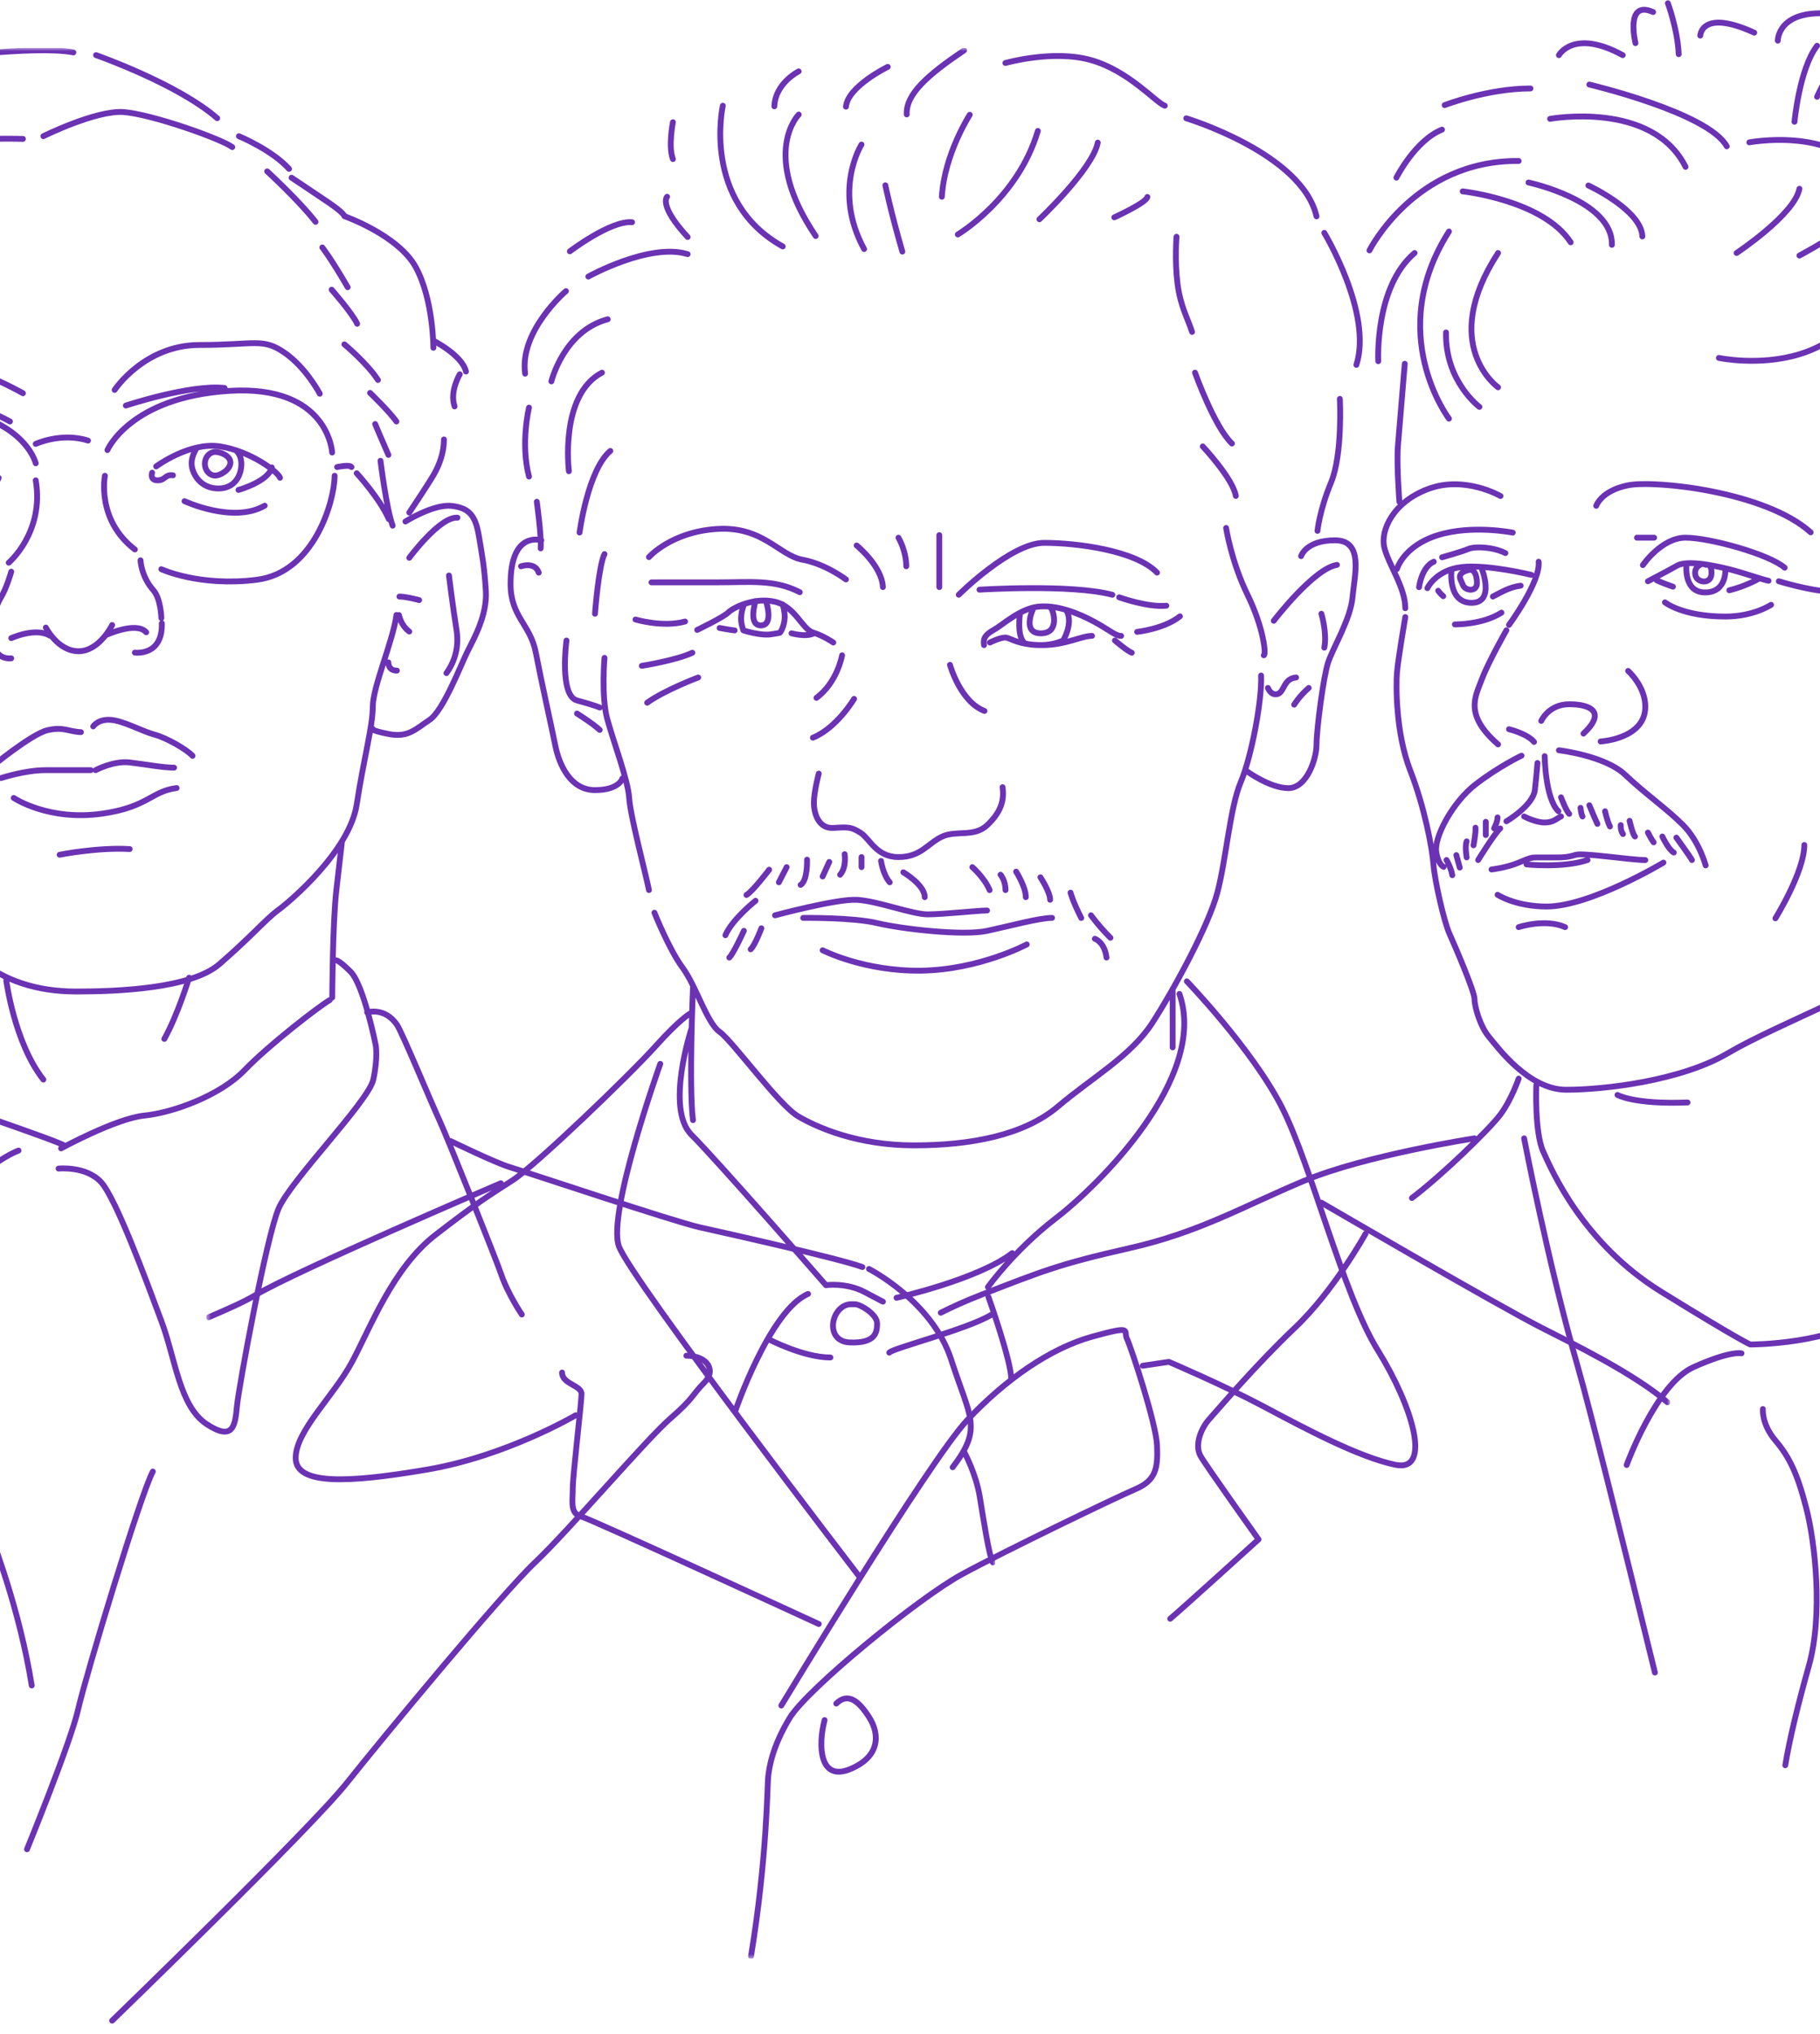 <?xml version="1.0"?>
<svg xmlns="http://www.w3.org/2000/svg" width="375" height="419" viewBox="0 0 375 419" fill="none">
<g clip-path="url(#clip0_2113_674)">
<g clip-path="url(#clip1_2113_674)">
<mask id="mask0_2113_674" style="mask-type:luminance" maskUnits="userSpaceOnUse" x="-163" y="9" width="369" height="411">
<path d="M205.1 9.845H-162.1V419.445H205.1V9.845Z" fill="white"/>
</mask>
<g mask="url(#mask0_2113_674)">
<path d="M198.732 299.199C198.732 299.199 201.07 303.491 201.854 308.169C202.631 312.847 203.8 320.648 204.584 321.817M179.045 261.371C179.045 261.371 192.103 268.002 196.002 280.089C199.901 292.175 202.535 294.032 196.291 302.218M40.476 92.359C40.104 92.971 39.478 94.182 39.478 95.427C39.478 97.216 40.943 100.297 44.45 100.593C47.957 100.889 49.518 98.426 49.711 96.074C49.903 93.728 48.638 92.792 48.638 92.792M38.963 201.378C38.963 201.378 36.625 209.042 33.86 213.988M1.286 201.894C1.286 201.894 2.943 214.765 8.933 222.366M-138.438 283.26C-138.438 283.26 -140.143 282.042 -144.531 285.454C-148.918 288.866 -157.445 307.295 -161.584 317.82M92.888 235.044C92.888 235.044 102.117 239.53 105.074 240.41C108.024 241.284 138.893 251.623 144.16 252.792C149.421 253.962 173 259.231 177.69 260.979M23.105 416.198C23.105 416.198 63.842 376.808 71.448 367.253C79.053 357.698 103.417 328.256 110.238 321.817C117.06 315.385 133.24 296.399 138.115 292.175C142.991 287.951 142.599 287.298 145.13 284.766C147.66 282.235 145.714 279.236 141.423 279.236M-102.034 270.754C-102.034 270.754 -106.325 270.926 -105.541 274.73C-104.764 278.534 -97.612 291.405 -93.459 298.813C-89.305 306.222 -77.478 329.04 -69.48 338.01C-61.49 346.981 -34.781 379.353 -30.497 386.37C-26.206 393.387 -8.08 418.936 -8.08 418.936M-32.251 219.443C-32.251 219.443 -35.826 220.062 -35.826 222.366C-35.826 224.671 -45.701 260.586 -48.039 265.264C-50.377 269.942 -58.368 278.72 -58.368 278.72M-110.808 308.754C-110.808 308.754 -116.268 302.122 -119.775 299.783C-123.282 297.444 -129.134 293.682 -134.003 287.958C-138.878 282.235 -144.139 276.236 -141.608 270.754C-139.078 265.271 -136.148 254.932 -130.695 252.792C-125.235 250.646 -106.717 245.968 -99.703 245.184C-92.689 244.407 -77.285 241.765 -71.248 239.97C-65.203 238.168 -50.975 230.759 -44.154 229.39C-37.332 228.028 -36.356 226.466 -36.356 226.466M75.642 208.526C75.642 208.526 79.246 207.356 81.783 211.064C82.849 212.619 88.825 227.051 90.606 230.903C92.38 234.756 102.433 259.967 103.224 262.347C104.586 266.44 107.515 270.754 107.515 270.754M68.456 205.471C68.456 205.471 68.525 190.165 69.302 183.369C70.079 176.572 70.471 173.229 70.471 173.229M12.069 240.699C12.069 240.699 17.652 240.114 20.774 243.43C23.896 246.746 30.326 264.294 33.248 272.095C36.171 279.896 36.955 289.644 42.607 293.351C48.26 297.059 48.452 293.351 48.844 289.451C49.236 285.551 54.889 254.739 57.419 248.892C59.95 243.045 75.938 226.858 76.914 222.373C77.891 217.888 77.43 215.357 77.43 215.357C77.43 215.357 74.968 202.878 72.238 200.147C69.508 197.416 69.116 197.808 69.116 197.808M5.563 380.901C5.563 380.901 14.572 358.868 16.112 352.044C17.652 345.22 28.957 307.777 31.488 303.099M-14.323 288.474C-14.323 288.474 1.719 317.139 6.54 347.166M-10.81 269.171C-10.81 269.171 -10.617 277.165 -11.587 280.288M12.584 236.537C12.584 236.537 23.889 230.367 29.734 229.782C35.58 229.197 45.33 225.689 50.398 220.42C55.466 215.157 65.795 207.232 67.941 205.987M-29.521 213.327C-29.521 213.327 -24.453 222.174 -18.993 224.313C-13.533 226.459 12.192 235.038 13.361 236.014M-29.72 209.695C-29.72 209.695 -32.478 214.18 -32.478 217.496C-32.478 220.812 -27.967 240.899 -23.875 252.008C-19.784 263.125 -18.415 265.856 -16.854 268.387C-15.293 270.919 -10.81 271.51 -10.425 265.856C-10.033 260.201 -11.986 247.915 -3.211 241.284C0.021 238.842 2.27 237.59 3.824 236.984M-39.34 158.116C-39.34 158.116 -34.369 174.591 -33.426 183.369C-32.478 192.147 -28.943 212.811 -28.943 212.811M60.074 36.604C60.074 36.604 64.667 39.652 67.817 41.798C70.966 43.944 70.966 44.529 70.966 44.529C70.966 44.529 82.072 48.429 85.682 55.061C89.299 61.692 89.299 71.639 89.299 71.639M89.292 70.167C89.292 70.167 95.233 73.146 96.01 76.53M94.738 77.094C94.738 77.094 92.593 80.603 93.666 83.712M84.327 105.58C84.327 105.58 88.034 100.043 89.292 97.903C90.55 95.764 91.472 93.212 91.472 90.515M78.4 94.911C78.4 94.911 79.61 104.755 80.903 108.277M77.299 87.337C77.299 87.337 78.372 89.924 80.029 93.7M76.247 80.926C76.247 80.926 80.098 84.599 81.68 86.821M70.959 70.924C70.959 70.924 75.739 74.921 77.877 78.264M68.332 59.67C68.332 59.67 72.623 64.547 73.593 66.693M66.407 50.968C66.407 50.968 68.133 53.114 71.64 59.161M55.054 35.297C55.054 35.297 61.703 41.413 65.018 45.698M49.229 28.053C49.229 28.053 56.051 30.881 59.558 34.781M19.791 11.358C19.791 11.358 36.584 17.233 44.753 24.346M-15.389 12.355C-15.389 12.355 7.124 9.239 15.115 10.794M-42.909 35.173C-42.909 35.173 -27.306 15.086 -18.669 13.532M-63.408 66.177C-63.408 66.177 -59.977 57.984 -56.807 53.891C-53.637 49.798 -49.971 40.243 -44.649 37.12M-64.508 80.41C-64.508 80.41 -66.496 71.832 -63.993 68.323M-68.634 91.946C-68.634 91.946 -65.519 88.686 -64.515 85.666M-68.119 95.764C-68.119 95.764 -67.816 97.388 -65.616 97.903M-59.612 106.151C-59.612 106.151 -56.999 111.957 -55.603 113.684M-66.881 99.451C-66.881 99.451 -63.023 104.074 -60.128 104.17M8.933 28.053C8.933 28.053 19.736 22.695 25.416 23.08C31.096 23.472 45.475 28.542 47.861 30.296M-43.652 61.885C-43.652 61.885 -41.383 49.798 -38.57 46.283C-35.758 42.775 -29.713 40.628 -27.575 37.705C-25.429 34.781 -20.196 29.904 -10.617 29.127C-1.038 28.349 3.693 28.611 4.724 28.611M-44.14 68.323C-44.14 68.323 -43.301 64.616 -41.678 61.307M-48.163 96.961C-48.94 96.961 -48.204 107.816 -47.049 110.052C-45.894 112.288 -47.372 118.926 -47.764 119.607M-44.14 83.162C-44.14 83.162 -47.647 87.95 -47.647 93.7M-42.194 71.44C-42.194 71.44 -43.562 77.555 -45.117 81.607M-3.108 84.503C-3.108 84.503 -0.612 85.329 2.056 86.814M-34.169 94.395C-34.169 94.395 -25.085 88.059 -19.9 86.814C-14.716 85.576 -7.585 83.368 -4.566 83.705M-34.169 83.196C-34.169 83.196 -31.467 81.992 -23.187 79.302C-14.901 76.613 -7.887 76.516 -4.861 76.902C-1.843 77.294 4.731 80.995 4.731 80.995M-42.971 93.184C-42.971 93.184 -39.505 85.005 -34.169 82.46M25.932 83.533C25.932 83.533 39.238 79.124 46.279 79.915M23.621 80.314C23.621 80.314 29.707 71.055 41.136 71.055C52.565 71.055 54.098 69.541 58.581 72.616C63.065 75.684 65.891 81.098 65.891 81.098M49.133 100.916C49.133 100.916 55.322 99.183 56.003 96.28M38.021 103.228C38.021 103.228 48.06 107.906 54.538 104.157M31.344 97.36C31.344 97.36 30.807 98.935 32.464 98.935C34.122 98.935 33.977 97.656 35.635 97.903M-5.934 99.719C-5.934 99.719 -4.181 98.543 -3.108 98.942C-2.035 99.341 -0.625 99.713 -0.282 98.426M-19.584 108.876C-19.584 108.876 -14.097 108.332 -7.206 104.363M-26.309 104.886C-26.309 104.886 -23.421 107.39 -21.049 107.417M-27.575 100.916C-27.575 100.916 -26.598 103.049 -20.657 103.654M-29.232 100.401C-29.232 100.401 -25.979 96.521 -19.907 95.124C-13.835 93.728 -5.934 94.113 -1.554 96.72M-17.927 95.427C-17.927 95.427 -19.488 96.734 -19.392 99.197C-19.295 101.659 -16.861 104.273 -13.835 103.654C-10.816 103.028 -8.183 100.765 -8.279 98.419C-8.375 96.074 -8.96 94.911 -8.96 94.911M32.169 96.074C32.169 96.074 38.99 90.997 45.275 91.939C51.561 92.889 57.213 97.119 57.701 98.412M92.503 118.534C92.503 118.534 93.349 125.337 94.064 129.733C94.773 134.129 93.033 137.21 91.988 138.641M84.327 114.895C84.327 114.895 90.647 106.344 94.257 106.633M82.195 126.679C82.195 126.679 82.588 128.811 84.327 130.084M86.363 123.604C86.363 123.604 83.695 122.881 82.299 122.881M80.022 136.433C80.022 136.433 79.926 138.132 81.776 138.132M83.536 107.417C83.536 107.417 89.285 103.813 92.992 104.198C96.698 104.59 97.963 106.248 98.644 110.245C99.325 114.241 99.813 116.821 100.109 121.753C100.398 126.685 97.675 131.501 96.306 134.232C94.945 136.963 91.334 146.408 88.508 148.272C85.682 150.136 84.121 151.98 80.126 151.196C76.13 150.411 76.811 150.136 76.811 150.136M-48.431 125.55C-48.431 125.55 -44.855 139.198 -42.098 145.053C-39.34 150.907 -37.738 158.928 -35.957 163.674C-34.176 168.421 -26.406 183.562 -17.439 188.535C-8.472 193.509 -9.152 193.701 -4.181 197.794C0.791 201.887 7.42 204.226 15.699 204.226C23.979 204.226 39.348 203.676 45.227 198.572C51.856 192.821 54.779 189.312 57.316 187.455C59.847 185.605 72.032 175.238 73.497 165.71C74.961 156.183 76.811 149.593 76.811 145.527C76.811 141.462 80.999 131.989 81.687 126.665M-50.061 136.433C-50.061 136.433 -44.766 136.763 -44.044 140.96M-56.717 145.053C-56.717 145.053 -54.771 149.015 -50.577 149.62M-51.938 133.551C-51.938 133.551 -53.692 138.332 -54.764 139.886C-55.837 141.448 -53.884 142.617 -53.355 142.714M-65.1 123.411C-65.1 123.411 -63.931 127.951 -63.931 130.847M-66.365 119.607C-66.365 119.607 -65.485 116.415 -62.562 116.415C-59.64 116.415 -51.622 122.475 -50.377 124.574M-49.889 118.926C-49.889 118.926 -57.199 111.029 -62.659 113.175C-68.119 115.321 -68.703 119.944 -68.504 123.315C-68.311 126.685 -68.016 131.363 -67.919 133.75C-67.823 136.13 -67.238 139.797 -63.828 144.186C-60.417 148.575 -59.929 151.801 -57.295 154.814C-54.661 157.827 -52.144 161.576 -45.626 159.457C-41.527 158.13 -39.849 156.857 -39.849 156.857M-45.632 97.993C-45.632 97.993 -46.581 100.504 -48.624 104.693M-41.534 96.961C-41.534 96.961 -44.147 96.961 -45.117 97.477M73.497 97.477C73.497 97.477 78.173 102.547 80.126 106.936M69.46 96.204C69.46 96.204 72.032 95.62 72.424 96.204M33.242 117.241C33.242 117.241 41.136 120.907 52.929 119.414C64.722 117.922 68.944 103.187 68.944 97.993M21.62 97.993C21.62 97.993 19.798 107.032 27.788 113.175M22.136 92.696C22.136 92.696 26.812 81.779 47.283 80.506C67.748 79.241 68.436 93.212 68.436 93.212M-40.537 97.477C-40.537 97.477 -40.145 83.189 -16.854 83.726C4.731 84.228 7.365 95.427 7.365 95.427M-34.685 116.415C-34.685 116.415 -42.283 110.533 -40.826 99.713M1.802 115.899C1.802 115.899 9.167 109.66 7.365 98.935M-31.962 118.437C-31.962 118.437 -21.008 126.046 -5.384 120.095M7.365 91.43C7.365 91.43 12.646 88.995 18.134 90.749M21.744 130.847C21.744 130.847 28.077 127.896 30.126 130.235M2.318 131.439C2.318 131.439 7.317 129.162 10.239 130.916M9.449 129.258C9.449 129.258 11.897 134.135 16.188 134.135C20.479 134.135 23.105 128.742 23.105 128.742M28.957 115.411C28.957 115.411 29.074 118.726 31.591 121.554C33.152 123.308 33.248 127.305 33.248 127.305M27.788 134.424C27.788 134.424 33.537 135.202 33.345 128.378M2.318 117.756C2.318 117.756 1.369 121.168 0.103 123.218C-1.162 125.268 -2.042 129.85 -1.65 131.797C-1.258 133.743 -0.344 135.793 2.318 135.601M12.289 176.056C12.289 176.056 20.087 174.495 26.716 174.887M-5.35 161.143C-5.35 161.143 -4.573 161.796 -3.012 161.796M2.833 164.355C2.833 164.355 9.992 169.198 21.159 167.575C30.518 166.213 31.158 162.993 36.391 162.312M19.695 158.632C19.695 158.632 23.401 156.651 26.709 157.043C30.023 157.435 33.53 158.116 35.868 158.116M0.207 160.262C0.207 160.262 5.178 158.632 9.366 158.632H18.698M19.206 149.62C19.206 149.62 20.183 148.079 22.81 148.272C25.437 148.465 29.239 150.611 31.777 151.292C34.314 151.973 38.406 154.312 39.671 155.681M-1.939 158.116C-1.939 158.116 6.444 151.196 9.758 150.411C13.073 149.627 14.145 150.707 16.676 150.803M44.354 97.952C45.537 97.952 47.476 96.624 47.476 95.276C47.476 93.927 45.537 93.088 44.354 93.088C43.171 93.088 42.209 94.175 42.209 95.523C42.209 96.872 43.164 97.959 44.354 97.959V97.952ZM-15.878 98.22C-15.878 96.879 -14.791 95.792 -13.45 95.792C-12.109 95.792 -11.023 96.879 -11.023 98.22C-11.023 99.561 -11.876 100.235 -13.45 100.648C-14.743 100.992 -15.878 99.561 -15.878 98.22Z" stroke="#6B32B3" stroke-width="1.2" stroke-linecap="round" stroke-linejoin="round"/>
</g>
</g>
<g clip-path="url(#clip2_2113_674)">
<mask id="mask1_2113_674" style="mask-type:luminance" maskUnits="userSpaceOnUse" x="42" y="9" width="303" height="395">
<path d="M344.1 9.845H42.5V403.445H344.1V9.845Z" fill="white"/>
</mask>
<g mask="url(#mask1_2113_674)">
<path d="M246.224 76.758C246.224 76.758 250.231 87.952 253.835 91.352M242.415 48.768C242.415 48.768 242.012 53.565 242.612 58.368C243.213 63.165 244.817 65.768 245.616 68.364M229.595 44.768C229.595 44.768 236.21 41.77 236.408 40.571M214.168 45.163C214.168 45.163 225.186 34.766 226.189 29.37M276.067 82.154C276.067 82.154 276.668 93.553 274.265 99.351C271.862 105.15 271.459 109.347 271.459 109.347M272.866 47.964C272.866 47.964 282.879 64.562 279.473 75.157M244.422 24.369C244.422 24.369 268.258 31.564 271.262 44.564M207.158 12.976C207.158 12.976 216.974 10.176 224.783 12.377C232.592 14.578 238.203 21.173 240.005 21.773M182.919 13.774C182.919 13.774 174.707 17.773 174.304 21.97M198.642 10.374C191.229 15.375 186.622 19.374 186.827 23.572M164.559 14.705C164.559 14.705 159.753 17.103 159.548 21.9M138.652 25.173C138.652 25.173 137.648 30.174 138.652 32.77M117.416 51.766C117.416 51.766 125.832 45.368 130.235 45.77M110.603 103.351C110.603 103.351 111.607 110.546 111.402 112.951M108.999 83.96C108.999 83.96 107.197 91.359 108.999 98.159M116.61 59.962C116.61 59.962 106.992 68.159 108.2 76.962M241.616 204.13V215.727M142.786 203.326C142.786 203.326 141.917 223.994 142.786 230.723M203.653 267.114C203.653 267.114 208.458 280.552 208.359 284.185M183.222 278.612C183.724 277.758 199.42 273.78 204.253 270.81M158.481 275.91C158.481 275.91 165.598 279.607 171.103 279.607M151.471 290.709C151.471 290.709 158.58 269.914 166.495 266.515M136.044 219.126C136.044 219.126 125.027 249.917 127.528 256.717C130.03 263.517 177.11 324.801 177.11 324.801M272.265 247.716C272.265 247.716 308.32 268.737 317.535 273.427C324.355 276.898 336.658 282.908 343.57 288.826M103.19 243.716C103.19 243.716 61.121 261.711 52.711 266.712C50.188 268.215 46.782 269.696 43.03 271.304M118.617 291.506C118.617 291.506 104.391 299.908 87.968 302.701C71.545 305.501 60.923 305.903 60.923 300.303C60.923 294.702 68.739 287.592 72.541 280.509C76.35 273.427 80.958 261.111 89.77 254.318C98.582 247.518 100.787 246.22 105.593 243.124C110.398 240.027 129.832 221.327 135.04 215.529C140.249 209.731 142.256 208.729 142.256 208.729M168.7 334.5C168.7 334.5 121.818 312.908 119.621 312.308C117.416 311.709 118.016 309.106 118.016 306.51C118.016 303.914 119.818 288.918 119.818 287.112C119.818 285.306 115.812 285.116 115.812 282.71M169.901 354.293C168.502 359.689 168.898 366.934 175.11 364.415C181.321 361.897 181.321 357.235 179.117 353.764C176.912 350.294 174.707 348.551 172.304 350.893M160.983 351.295C160.983 351.295 191.406 300.909 199.292 292.508C207.179 284.114 216.38 277.716 225.051 275.311C233.722 272.912 231.39 274.112 232.189 275.713C232.987 277.314 238.196 293.051 238.401 297.707C238.598 302.362 238.203 304.909 233.991 306.708C229.786 308.506 206.946 319.503 198.134 324.307C189.321 329.104 166.283 347.902 162.679 353.898C159.075 359.894 158.474 364.098 158.269 366.094C158.078 367.971 158.071 382.572 154.743 402.923M244.542 202.127C244.542 202.127 258.11 216.22 264.152 228.12C270.194 240.02 276.675 266.515 283.883 278.111C291.098 289.708 295.133 303.308 287.487 301.706C279.841 300.105 268.668 294.109 260.386 289.708C252.103 285.306 240.839 280.509 240.839 280.509L235.454 281.307M203.554 265.111C203.554 265.111 208.96 257.514 217.574 250.911C226.189 244.316 249.022 221.92 243.015 204.722M184.721 267.312C184.721 267.312 201.547 263.517 208.557 258.113M142.454 211.924C142.454 211.924 137.047 228.318 142.454 233.721C147.86 239.117 170.184 264.716 170.184 264.716C170.184 264.716 174.311 264.116 178.113 266.112L181.922 268.109M124.553 135.503C124.553 135.503 123.882 143.41 125.083 147.939C126.285 152.467 129.429 160.734 129.634 164.332C129.832 167.929 133.111 180.189 133.712 183.328M118.886 146.972C118.886 146.972 122.059 148.94 123.571 150.344M116.716 131.926C116.716 131.926 115.19 143.276 118.893 144.271C122.596 145.272 123.578 145.738 123.578 145.738M111.536 111.294C111.536 111.294 105.197 109.192 105.197 120.273C105.197 127.073 109.275 128.547 110.405 134.445C111.536 140.342 113.607 149.54 114.412 153.539C115.211 157.539 117.543 162.738 122.589 162.738C127.634 162.738 128.235 160.339 128.235 160.339M107.352 116.641C107.352 116.641 110.207 115.625 111.006 117.953M122.589 126.417C122.589 126.417 123.352 116.436 124.553 114.129M119.416 109.692C119.416 109.692 121.105 96.812 125.755 92.883M117.218 97.052C117.218 97.052 115.246 81.357 124.03 76.758M113.607 78.557C113.607 78.557 116.144 68.159 125.225 65.761M121.218 56.965C121.218 56.965 133.846 49.939 141.683 52.351M137.45 40.529C137.45 40.529 135.634 42.278 141.683 48.817M197.349 48.295C197.349 48.295 209.702 40.966 213.843 26.971M199.815 23.642C199.815 23.642 194.593 31.698 194.063 40.529M182.424 38.166C182.424 38.166 183.519 43.548 185.922 51.822M177.512 29.772C177.512 29.772 171.491 39.224 178.042 51.293M164.573 23.593C164.573 23.593 156.552 31.599 168.071 48.613M148.934 21.773C148.934 21.773 144.524 41.439 161.28 50.764M252.633 108.747C252.633 108.747 253.693 115.66 257.043 122.502C260.393 129.345 260.93 134.974 260.393 134.974M247.821 91.952C247.821 91.952 254.032 98.547 254.633 102.152M272.265 126.417C272.265 126.417 273.466 130.389 272.866 133.401M266.654 145.145C266.654 145.145 267.657 143.445 269.657 141.696M261.248 141.696C261.248 141.696 261.848 143.347 263.248 142.944C264.654 142.542 264.449 139.742 267.057 139.544M262.449 127.87C262.449 127.87 270.661 117.127 275.473 116.351M256.838 158.809C256.838 158.809 261.644 162.336 265.453 162.336C269.262 162.336 271.262 156.34 271.262 153.335C271.262 150.33 272.661 139.425 273.664 136.413C274.668 133.401 278.272 127.518 278.675 123.031C279.077 118.545 281.077 111.287 275.071 111.287C269.064 111.287 268.081 114.546 268.081 114.546M134.843 187.998C134.843 187.998 137.846 195.531 140.652 199.326C143.457 203.128 145.662 210.725 148.263 212.524C150.863 214.323 160.368 227.521 164.432 229.919C168.495 232.317 176.841 235.915 188.332 235.915C199.823 235.915 210.896 233.911 217.977 227.916C225.058 221.92 233.001 217.518 237.411 210.718C241.821 203.918 249.029 190.65 250.831 183.85C252.633 177.05 253.432 166.328 255.637 161.129C257.842 155.931 260.046 144.334 259.841 139.135M200.345 178.609C200.345 178.609 202.868 180.817 203.907 183.335M225.588 193.366C225.588 193.366 227.588 194.001 227.991 197.231M224.79 188.527C224.79 188.527 226.592 190.989 228.797 193.161M220.578 183.864C220.578 183.864 220.981 185.536 222.783 189.084M214.373 180.697C214.373 180.697 216.373 183.723 216.373 185.324M209.363 179.533C209.363 179.533 211.363 182.658 211.363 184.795M206.154 180.168C206.154 180.168 207.179 181.339 207.179 183.335M177.512 176.535V178.609M181.533 177.332C181.533 177.332 181.922 180.133 183.321 181.734M186.127 179.667C186.127 179.667 190.537 182.263 190.537 184.795M174.035 175.936C174.035 175.936 174.474 178.609 173.103 180.168M170.862 177.537L169.499 180.535M166.29 177.064C166.29 177.064 166.432 181.395 164.962 182.263M162.085 178.609L160.481 181.734M158.481 179.138C158.481 179.138 155.033 183.667 153.803 184.337M156.877 191.2C156.877 191.2 155.549 194.727 154.672 195.531M153.273 191.729C153.273 191.729 151.068 196.533 150.27 197.231M155.676 185.536C155.676 185.536 150.87 189.338 149.464 192.632M169.499 195.729C169.499 195.729 178.049 200.13 189.929 199.926C201.815 199.728 211.561 194.53 211.561 194.53M165.492 189.063C165.492 189.063 175.71 188.936 180.714 190.135C185.724 191.334 198.402 192.808 203.377 191.736C208.359 190.664 214.168 189.063 216.769 189.063M159.683 188.534C159.683 188.534 172.304 185.134 176.509 185.338C180.714 185.536 187.929 188.336 191.13 188.336C194.332 188.336 201.603 187.539 203.377 187.539M168.7 159.338C168.7 159.338 167.696 163.14 167.696 165.334C167.696 167.527 168.636 170.73 171.739 170.532C174.834 170.335 175.406 170.335 177.315 171.534C179.216 172.733 180.523 176.535 185.13 176.535C189.738 176.535 191.13 173.735 194.077 172.338C197.024 170.941 200.699 172.536 203.434 169.94C206.169 167.337 206.967 164.938 206.571 162.138M173.505 134.974C173.505 134.974 172.566 140.511 168.227 143.742M175.979 143.946C175.979 143.946 172.431 149.942 167.492 151.945M195.738 136.942C195.738 136.942 197.844 144.539 202.847 146.436M230.599 123.031C230.599 123.031 236.507 125.155 240.316 124.76M234.302 130.149C234.302 130.149 239.913 129.535 243.114 126.946M229.722 131.926C229.722 131.926 232.196 134.05 233.199 134.445M201.815 121.458C201.815 121.458 220.783 120.252 229.192 122.509M197.54 122.502C197.54 122.502 208.282 111.816 215.129 111.816C221.977 111.816 233.998 113.389 238.401 117.945M193.54 110.221V120.929M185.123 110.751C185.123 110.751 186.728 113.403 186.728 116.641M176.509 112.352C176.509 112.352 181.717 116.57 181.915 120.929M133.712 114.75C133.712 114.75 138.277 109.551 147.733 108.952C157.188 108.352 160.538 114.411 165.322 115.279C170.099 116.147 174.304 119.349 174.304 119.349M134.242 119.949H147.733C154.672 119.949 159.577 119.293 164.792 121.98M130.935 127.602C130.935 127.602 136.546 129.288 141.153 128.018M132.242 137.146C132.242 137.146 139.351 136.018 142.659 134.445M143.86 139.544C143.86 139.544 136.949 142.14 133.344 144.743M163.089 130.445C163.089 130.445 166.092 131.298 167.696 130.445M148.263 129.345C148.263 129.345 150.969 129.845 151.365 129.845M153.195 124.788C153.195 124.788 152.595 126.304 152.715 127.891C152.785 128.78 153.167 129.838 153.167 129.838C153.167 129.838 156.616 130.988 158.877 130.65C161.146 130.318 160.736 130.29 160.736 130.29C160.736 130.29 161.619 129.126 161.683 127.144C161.718 126.001 161.28 124.491 161.28 124.491M212.769 125.648C212.769 125.648 210.564 130.452 214.472 130.452C218.38 130.452 217.073 125.832 216.578 125.296M210.161 126.347C210.161 126.347 209.462 130.967 211.066 132.441C211.066 132.441 211.766 132.872 214.472 132.872C217.179 132.872 219.059 131.919 219.059 131.919C219.059 131.919 221.186 128.463 219.779 125.811M203.957 132.342C203.957 132.342 206.359 131.143 207.363 131.341C208.366 131.538 209.971 132.872 214.776 132.872C219.581 132.872 222.79 130.974 224.995 130.974M202.748 132.872C202.55 131.545 202.946 130.741 204.755 129.747C206.557 128.745 210.161 125.345 213.97 124.95C217.779 124.548 222.182 126.297 225.39 128.025C228.599 129.754 229.8 130.981 231.002 130.981M155.683 123.786C155.683 123.786 154.064 128.816 156.771 128.816C159.478 128.816 157.866 123.941 157.866 123.941M143.655 129.747C143.655 129.747 149.061 127.144 150.065 126.149C151.068 125.148 155.471 122.947 159.683 123.948C163.887 124.95 165.294 129.606 167.492 130.276C169.696 130.946 171.696 132.342 171.696 132.342M175.11 268.645C171.202 269.019 169.802 276.312 175.11 276.51C180.417 276.707 180.721 274.443 180.721 272.574C180.721 270.705 177.244 268.638 176.177 268.638H175.11V268.645Z" stroke="#6B32B3" stroke-width="1.2" stroke-linecap="round" stroke-linejoin="round"/>
</g>
</g>
<path d="M402.538 354.274C407.011 329.941 411.271 306.79 413.297 295.898C418.556 267.65 424.278 248.016 424.278 237.245C424.278 226.474 424.014 221.234 422.73 216.991M356.316 121.583C359.655 120.757 362.16 119.326 362.16 119.326M307.597 122.872C309.388 121.939 311.143 120.9 313.32 120.636M314.033 168.17C314.033 168.17 316.352 169.415 318.271 169.415C320.191 169.415 320.79 168.511 321.639 168.17M304.565 177.139C304.565 177.139 307.818 171.85 309.103 170.633M401.66 116.166C401.66 116.166 404.735 123.826 404.735 127.527M376.166 97.834C376.166 97.834 381.068 102.305 383.094 109.232M417.8 65.941C417.8 65.941 421.332 74.797 424.285 77.552M402.309 55.355C402.309 55.355 401.51 64.781 404.2 67.934M350.251 116.379C350.251 116.379 348.995 116.906 349.324 118.479C349.645 120.052 352.563 120.465 352.641 118.159C352.72 115.852 351.493 116.343 351.493 116.343M347.497 116.215C347.497 116.215 346.769 122.024 351.336 122.024C355.902 122.024 355.503 117.098 355.503 117.098M411.613 16.884C411.613 16.884 428.674 22.345 431.442 38.348M389.437 21.255C389.437 21.255 417.272 23.142 424.357 36.191M370.758 52.643C370.758 52.643 380.262 47.539 381.582 45.495M357.814 52.109C357.814 52.109 369.752 44.2 370.758 38.882M312.913 190.965C312.913 190.965 318.371 189.149 322.481 190.965M365.813 189.149C365.813 189.149 371.771 179.553 371.771 174.043M404.735 154.003C404.735 154.003 405.82 142.064 413.304 137.658M333.27 225.527C333.27 225.527 336.666 227.52 347.704 227.079M363.23 290.224C363.23 290.224 362.909 293.271 365.813 296.703C368.717 300.134 370.351 303.565 372.17 310.627C373.99 317.689 375.667 332.625 372.706 343.118C370.572 350.671 368.717 358.225 367.846 363.6M380.262 277.46C380.262 277.46 395.231 276.62 398.064 285.198C400.896 293.777 396.851 304.17 396.851 304.17M335.16 301.75C335.16 301.75 341.225 285.063 348.917 281.603C356.601 278.143 358.828 278.749 358.828 278.749M314.033 234.469C314.033 234.469 319.021 260.453 325.121 281.603C327.561 290.068 334.062 316.194 340.983 344.499M303.809 234.469C303.809 234.469 281.304 237.935 268.668 243.232C256.024 248.529 247.177 253.825 232.643 257.107C218.108 260.389 214.569 261.898 202.175 266.696C198.958 267.942 196.182 269.202 193.834 270.391M312.913 222.167C312.913 222.167 311.393 226.581 309.117 229.606C306.841 232.632 297.237 241.965 290.915 246.763M281.361 254.124C281.361 254.124 274.89 265.828 266.798 273.495C258.707 281.162 251.023 290.246 249.203 292.26C247.384 294.275 246.099 297.706 247.384 299.927C248.668 302.149 259.314 317.077 259.314 317.077C259.314 317.077 243.738 331.201 241.112 333.422M448.017 237.779C448.017 237.779 453.276 243.688 459.747 253.647C466.219 263.606 478.762 279.347 486.846 286.608C494.938 293.876 501.816 301.138 501.816 301.138C501.816 301.138 503.899 303.558 502.351 306.384C500.803 309.211 484.014 325.15 484.014 325.15C484.014 325.15 499.79 339.075 503.029 342.506M421.453 212.151C421.453 212.151 424.963 216.792 428.196 221.234C431.435 225.677 435.88 231.123 435.88 231.123C435.88 231.123 463.386 234.554 474.71 238.989C486.033 243.431 516.172 248.877 525.276 253.113C529.101 254.893 536.079 257.363 543.157 261.279M374.397 19.938C374.397 19.938 377.607 12.264 384.008 7.096M369.744 25.085C369.744 25.085 370.758 14.144 374.397 9.424M366.305 8.377C366.305 8.377 366.234 1.65 377.836 2.888C389.437 4.127 396.851 8.377 396.851 8.377M350.33 7.331C350.33 7.331 350.529 1.749 361.453 6.726M343.658 0.667C343.658 0.667 345.678 6.113 345.884 11.161M336.98 8.89C336.98 8.89 334.754 -0.137 340.619 2.483M321.204 11.36C321.204 11.36 324.236 5.843 334.354 11.36M297.658 21.654C297.658 21.654 306.513 18.223 315.339 18.223M287.719 36.59C287.719 36.59 291.593 28.922 297.116 26.701M327.476 17.418C327.476 17.418 351.949 23.199 355.788 30.133M319.385 24.48C319.385 24.48 340.419 20.643 347.297 34.369M327.276 38.206C327.276 38.206 338.2 43.253 338.4 48.699M314.932 37.593C314.932 37.593 332.328 41.281 332.121 50.436M301.383 39.416C301.383 39.416 317.972 41.231 323.63 49.909M308.668 79.773C308.668 79.773 296.331 71.06 308.668 52.109M304.822 83.81C304.822 83.81 297.744 78.563 297.943 68.475M298.55 86.23C298.55 86.23 285.2 68.675 298.55 47.688M283.987 74.398C283.987 74.398 283.181 59.157 291.472 52.109M282.168 51.575C282.168 51.575 291.472 32.959 312.913 33.158M360.44 29.321C360.44 29.321 387.34 24.267 387.34 46.478C387.34 80.784 354.168 73.722 354.168 73.722M445.627 74.121C445.627 74.121 445.184 63.827 442.758 58.787C440.332 53.739 442.152 50.92 440.739 48.094C439.326 45.268 438.313 41.836 438.313 41.836C438.313 41.836 435.281 18.023 419.098 12.172C402.916 6.32 389.973 11.638 389.973 11.638M444.178 119.725C444.178 119.725 447.617 109.837 447.011 101.159C446.404 92.481 445.634 88.444 445.634 88.444C445.634 88.444 447.582 81.987 446.611 75.929M423.75 145.282C423.75 145.282 423.344 148.123 421.324 149.262M429.209 135.266C429.209 135.266 431.834 135.671 432.448 138.291C433.055 140.911 433.668 146.969 433.668 146.969M419.505 151.412C419.505 151.412 418.699 153.633 421.524 153.227C424.357 152.821 424.963 152.871 427.996 152.344C431.028 151.817 432.848 154.309 435.074 149.796M446.198 144.748C446.198 144.748 450.243 140.911 451.049 136.476C451.856 132.034 450.443 127.527 448.623 125.527C446.804 123.527 438.713 124.103 434.867 126.559C431.028 129.008 429.808 130.624 429.808 130.624C429.808 130.624 427.989 137.935 426.569 141.117M413.84 161.1C413.84 161.1 413.711 168.967 419.705 168.967C425.698 168.967 433.861 165.13 437.5 161.905C441.139 158.673 446.804 148.18 449.23 144.748C451.656 141.317 454.289 135.494 453.276 131.03C452.262 126.559 452.262 118.671 438.306 119.732M420.718 221.633L419.098 206.299C419.098 206.299 421.724 186.992 422.537 181.382C423.344 175.773 425.163 168.362 425.163 168.362M316.552 223.456C316.552 223.456 316.145 233.144 317.965 237.181C319.784 241.217 326.256 256.153 342.238 266.034C358.214 275.922 360.64 276.933 360.64 276.933C360.64 276.933 378.035 276.933 385.92 270.27C393.804 263.614 420.911 242.883 420.911 224.993M289.552 127.093C289.552 127.093 288.033 135.97 287.833 138.597C287.633 141.217 287.562 150.956 290.566 158.68C293.57 166.397 295.089 174.712 295.353 178.051C295.617 181.39 297.508 189.754 298.636 192.274C299.763 194.795 303.816 204.184 303.816 205.793C303.816 207.402 305.007 211.446 306.784 213.56C308.561 215.682 314.932 224.459 322.717 224.459C330.501 224.459 346.37 222.644 356.088 216.892C365.806 211.14 389.766 201.857 395.024 196.916C400.283 191.968 405.948 182.187 405.948 182.187M288.34 103.38C288.34 103.38 287.733 95.613 288.033 91.876C288.34 88.145 289.445 74.925 289.445 74.925M314.533 178.051C314.533 178.051 322.174 178.834 327.105 177.139M308.568 184.301C308.568 184.301 312.235 186.722 318.678 186.722C327.676 186.722 342.745 177.673 342.745 177.673M307.319 179.09C307.319 179.09 310.38 178.748 312.913 177.681C315.439 176.613 315.639 176.613 316.609 176.613H320.669C322.01 176.613 323.123 176.556 324.643 176.079C326.163 175.602 336.031 177.147 339.006 177.147M345.406 172.526C345.406 172.526 348.41 176.663 348.61 177.139M342.517 172.299C342.517 172.299 343.758 174.961 344.871 175.602M339.541 171.487C339.541 171.487 340.319 173.003 340.726 173.502M335.767 169.067C335.767 169.067 336.373 171.822 336.88 172.299M333.947 169.949C333.947 169.949 333.847 171.06 334.404 171.793M330.708 167.102C330.708 167.102 331.215 169.309 331.721 170.234M327.476 165.863C327.476 165.863 328.682 168.775 329.138 169.707M325.656 166.397C325.656 166.397 325.756 167.607 326.063 168.17M321.639 164.226C321.639 164.226 322.724 167.109 323.33 167.636M321.204 154.537C321.204 154.537 330.708 155.647 334.854 159.584C338.999 163.521 343.451 166.589 346.791 169.949C350.13 173.309 351.443 178.25 351.443 178.25M318.271 155.747C318.271 155.747 318.371 164.496 321.104 167.102M310.387 169.166C310.387 169.166 315.888 165.934 316.252 162.709C316.616 159.477 316.787 157.157 316.787 157.157M307.854 170.633C307.854 170.633 308.561 169.273 308.561 168.362M306.135 171.992V169.266M303.609 174.114C303.609 174.114 304.115 171.494 304.015 170.483M302.196 176.606C302.196 176.606 301.789 174.313 302.196 173.302M300.07 176.129L300.776 178.699M298.05 177.139C298.05 177.139 298.999 178.755 299.235 180.265M313.498 155.647C313.498 155.647 308.996 157.769 304.115 161.499C299.228 165.229 295.489 172.491 295.924 175.424C296.331 178.15 297.444 178.549 297.444 178.549M366.512 119.725C366.512 119.725 372.684 121.64 377.029 121.846M343.052 124.068C343.052 124.068 346.691 126.993 355.488 126.993C361.353 126.993 364.921 124.573 364.921 124.573M341.361 119.526C341.361 119.526 342.702 120.181 344.7 120.836M339.541 119.725C339.541 119.725 343.252 117.81 345.578 116.493C347.904 115.183 354.682 116.813 357.108 117.461C359.534 118.109 362.966 119.319 364.393 119.625M338.5 116.4C338.5 116.4 342.345 110.748 347.297 110.748C352.249 110.748 364.493 114.137 367.725 116.934M337.287 110.748H340.826M328.889 104.191C328.889 104.191 329.902 101.066 335.46 99.956C341.018 98.845 363.772 101.266 373.077 109.645M309.174 102.17C309.174 102.17 301.889 97.934 294.412 100.66C286.927 103.387 284.444 109.338 285.207 112.67C286.035 116.244 289.552 120.942 289.552 125.285M287.833 117.205C287.833 117.205 289.146 112.464 296.224 110.243C303.302 108.021 311.693 109.709 311.693 109.709M310.922 128.709C310.922 128.709 317.451 119.832 317.03 115.696M329.802 152.721C329.802 152.721 339.006 152.216 339.006 145.56C339.006 141.324 335.467 138.192 335.467 138.192M317.565 148.486C317.565 148.486 319.085 145.054 323.33 145.054C327.576 145.054 331.115 146.571 326.263 151.105M310.922 150.201C310.922 150.201 314.697 151.113 316.081 152.821M310.387 129.82C310.387 129.82 306.648 136.376 305.328 139.907C304.015 143.438 301.589 147.169 308.668 153.327M299.763 128.609C299.763 128.609 305.428 128.709 309.367 126.189M297.137 114.784C297.137 114.784 301.111 113.674 302.56 113.069C304.008 112.464 307.754 112.691 310.18 113.923M292.385 120.942C292.385 120.942 292.892 116.806 295.418 115.696M299.064 117.611C299.064 117.611 298.3 124.167 303.216 124.167C308.132 124.167 305.293 117.077 305.293 117.077M296.331 121.676C296.331 121.676 296.659 122.202 297.373 122.8M294.105 121.142C294.105 121.142 295.824 117.411 301.183 116.799C306.541 116.194 315.546 118.415 315.546 118.415M301.482 120.622C301.989 121.676 304.315 121.989 304.315 120.102C304.315 118.216 303.637 117.105 302.56 117.411C301.482 117.71 300.412 118.209 300.947 119.419L301.482 120.629V120.622Z" stroke="#6B32B3" stroke-width="1.2" stroke-linecap="round" stroke-linejoin="round"/>
</g>
<defs>
<clipPath id="clip0_2113_674">
<rect width="375" height="419" fill="white"/>
</clipPath>
<clipPath id="clip1_2113_674">
<rect width="367.2" height="409.6" fill="white" transform="translate(-162.1 9.845)"/>
</clipPath>
<clipPath id="clip2_2113_674">
<rect width="301.6" height="393.6" fill="white" transform="translate(42.5 9.845)"/>
</clipPath>
</defs>
</svg>
